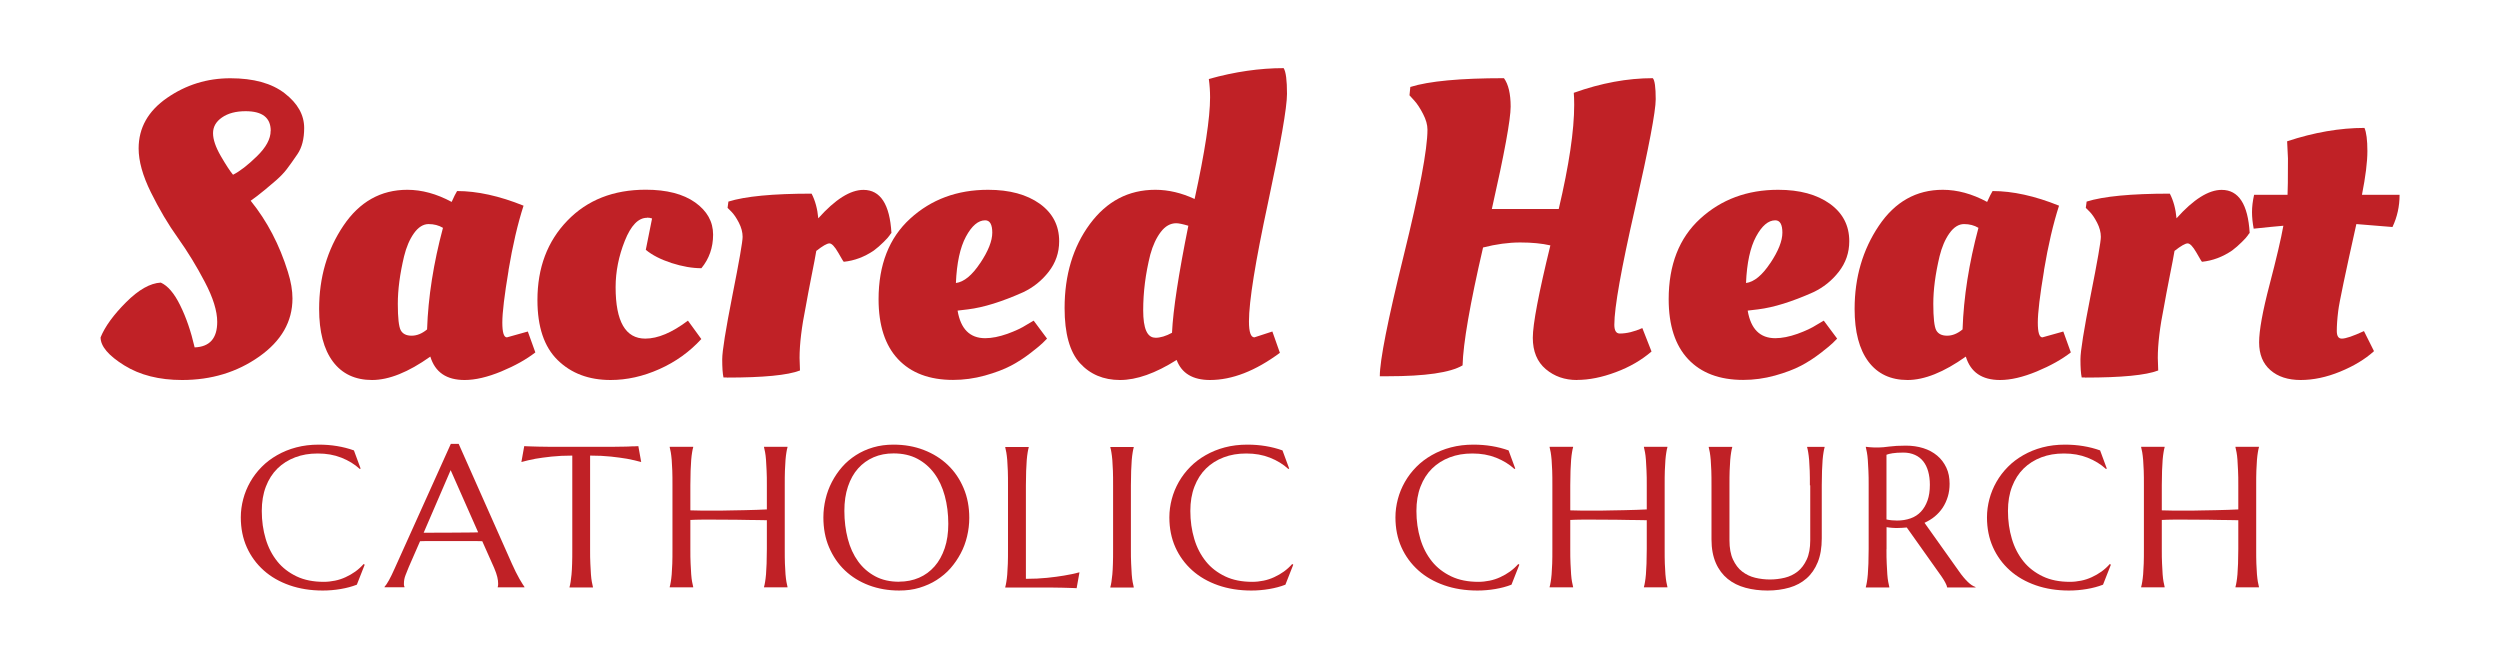 <?xml version="1.0" encoding="UTF-8"?>
<svg id="Layer_1" data-name="Layer 1" xmlns="http://www.w3.org/2000/svg" viewBox="0 0 299.01 78.78">
  <defs>
    <style>
      .cls-1 {
        fill: #c02126;
      }
    </style>
  </defs>
  <g>
    <path class="cls-1" d="M34.98,35.7c0,2.77-1.33,5.08-3.98,6.95-2.65,1.87-5.72,2.8-9.22,2.8-2.73,0-5.04-.58-6.92-1.75-1.88-1.17-2.83-2.28-2.83-3.35.53-1.3,1.55-2.7,3.05-4.2s2.88-2.28,4.15-2.35c.83.37,1.61,1.27,2.32,2.72.72,1.45,1.29,3.12,1.73,5.03,1.8-.07,2.7-1.08,2.7-3.05,0-1.3-.49-2.89-1.48-4.77-.98-1.88-2.06-3.64-3.22-5.27-1.17-1.63-2.24-3.45-3.23-5.45s-1.47-3.75-1.47-5.25c0-2.47,1.13-4.48,3.4-6.05,2.27-1.57,4.79-2.35,7.57-2.35s4.95.6,6.5,1.8c1.55,1.2,2.33,2.58,2.33,4.15,0,1.3-.27,2.34-.8,3.12s-.96,1.38-1.28,1.8c-.32.42-.74.86-1.27,1.33-1,.87-1.77,1.5-2.3,1.9l-.75.55c1.97,2.43,3.45,5.27,4.45,8.5.37,1.17.55,2.23.55,3.2ZM32.38,15.65c0-1.57-1-2.35-3-2.35-1.17,0-2.11.25-2.83.75s-1.07,1.12-1.07,1.88.31,1.66.92,2.72c.62,1.07,1.11,1.82,1.47,2.25.8-.4,1.75-1.13,2.85-2.2,1.1-1.07,1.65-2.08,1.65-3.05Z"/>
    <path class="cls-1" d="M60.83,32.33c-.5,2.98-.75,5.07-.75,6.25s.18,1.77.55,1.77l2.5-.7.9,2.5c-1.07.83-2.42,1.59-4.08,2.28-1.65.68-3.11,1.02-4.38,1.02-2.17,0-3.53-.93-4.1-2.8-2.63,1.87-4.96,2.8-6.97,2.8s-3.58-.73-4.68-2.2c-1.1-1.47-1.65-3.57-1.65-6.3,0-3.77.97-7.08,2.9-9.95,1.93-2.87,4.48-4.3,7.65-4.3,1.73,0,3.5.48,5.3,1.45.27-.6.48-1.03.65-1.3,2.4,0,5.05.58,7.95,1.75-.7,2.17-1.3,4.74-1.8,7.73ZM47.58,36.33c0,1.68.12,2.74.35,3.17.23.43.67.65,1.3.65s1.25-.25,1.85-.75c.13-3.87.77-7.92,1.9-12.15-.5-.3-1.08-.45-1.72-.45s-1.23.37-1.75,1.1c-.52.73-.91,1.65-1.18,2.75-.5,2.1-.75,3.99-.75,5.68Z"/>
    <path class="cls-1" d="M77.38,26.05c-1.03,0-1.92.92-2.65,2.75-.73,1.83-1.1,3.68-1.1,5.55,0,4.1,1.18,6.15,3.55,6.15,1.5,0,3.2-.72,5.1-2.15l1.6,2.2c-1.4,1.53-3.07,2.73-5.02,3.6-1.95.87-3.89,1.3-5.83,1.3-2.6,0-4.71-.79-6.33-2.38-1.62-1.58-2.42-3.98-2.42-7.18,0-3.87,1.19-7.03,3.58-9.5,2.38-2.47,5.51-3.7,9.38-3.7,2.5,0,4.47.51,5.9,1.52,1.43,1.02,2.15,2.3,2.15,3.85s-.47,2.89-1.4,4.02c-1.1,0-2.29-.21-3.57-.62-1.28-.42-2.31-.94-3.08-1.58l.75-3.75c-.2-.07-.4-.1-.6-.1Z"/>
    <path class="cls-1" d="M86.93,45.15h-.4c-.1-.47-.15-1.19-.15-2.17s.41-3.53,1.22-7.65c.82-4.12,1.22-6.45,1.22-7s-.15-1.12-.45-1.7c-.3-.58-.6-1.02-.9-1.32l-.45-.45.1-.75c2-.63,5.32-.95,9.95-.95.43.83.7,1.82.8,2.95,2.03-2.27,3.83-3.4,5.4-3.4,2.03,0,3.15,1.72,3.35,5.15-.07.07-.15.17-.25.33-.1.15-.33.41-.7.77-.37.37-.75.7-1.15,1-1.13.77-2.33,1.22-3.6,1.35-.03,0-.26-.37-.67-1.1-.42-.73-.77-1.1-1.05-1.1s-.81.3-1.57.9c-.1.6-.29,1.62-.58,3.05-.28,1.43-.51,2.62-.67,3.55-.5,2.47-.75,4.53-.75,6.2l.05,1.5c-1.47.57-4.38.85-8.75.85Z"/>
    <path class="cls-1" d="M105.08,35.8c0-4.13,1.26-7.35,3.78-9.65,2.52-2.3,5.62-3.45,9.32-3.45,2.57,0,4.62.56,6.18,1.67,1.55,1.12,2.32,2.61,2.32,4.48,0,1.37-.42,2.58-1.25,3.65-.83,1.07-1.85,1.88-3.05,2.45-2.53,1.13-4.73,1.82-6.6,2.05l-1.25.15c.37,2.2,1.47,3.3,3.3,3.3.8,0,1.68-.18,2.65-.52.97-.35,1.73-.71,2.3-1.08l.85-.5,1.6,2.15-.55.55c-.2.2-.67.59-1.42,1.17-.75.58-1.53,1.09-2.35,1.52-.82.43-1.86.83-3.12,1.18-1.27.35-2.53.52-3.8.52-2.83,0-5.03-.83-6.58-2.48s-2.33-4.04-2.33-7.17ZM117.23,31.48c.97-1.45,1.45-2.67,1.45-3.65s-.28-1.48-.85-1.48c-.83,0-1.6.65-2.3,1.95-.7,1.3-1.1,3.15-1.2,5.55.97-.13,1.93-.92,2.9-2.38Z"/>
    <path class="cls-1" d="M144.73,45.45c-2.07,0-3.4-.8-4-2.4-2.53,1.6-4.79,2.4-6.77,2.4s-3.58-.68-4.8-2.02c-1.22-1.35-1.83-3.54-1.83-6.58,0-3.97,1.01-7.32,3.02-10.05,2.02-2.73,4.62-4.1,7.83-4.1,1.57,0,3.13.37,4.7,1.1,1.23-5.63,1.85-9.68,1.85-12.15,0-.73-.05-1.47-.15-2.2,3.1-.87,6.08-1.3,8.95-1.3.27.43.4,1.46.4,3.08s-.76,5.96-2.27,13.02c-1.52,7.07-2.28,11.8-2.28,14.2,0,1.27.22,1.9.65,1.9l2.15-.7.9,2.55c-2.93,2.17-5.72,3.25-8.35,3.25ZM138.18,40.4c.6,0,1.27-.2,2-.6v-.05c.13-2.7.78-6.95,1.95-12.75-.67-.2-1.15-.3-1.45-.3-.7,0-1.32.35-1.85,1.05-.53.7-.95,1.6-1.25,2.7-.57,2.27-.85,4.49-.85,6.67s.48,3.27,1.45,3.27Z"/>
    <path class="cls-1" d="M188.6,45.45c-1.45,0-2.69-.43-3.72-1.3-1.03-.87-1.55-2.12-1.55-3.75s.7-5.32,2.1-11.05c-1-.23-2.2-.35-3.6-.35s-2.88.2-4.45.6c-1.57,6.77-2.38,11.47-2.45,14.1-1.47.87-4.45,1.3-8.95,1.3h-.95c0-1.9.95-6.7,2.85-14.4,1.9-7.7,2.85-12.73,2.85-15.1,0-.57-.17-1.19-.53-1.88-.35-.68-.71-1.23-1.07-1.62l-.55-.6.1-1c2.23-.7,5.97-1.05,11.2-1.05.53.73.8,1.87.8,3.4s-.75,5.62-2.25,12.25h8c1.23-5.23,1.85-9.38,1.85-12.45,0-.6-.02-1.08-.05-1.45,3.27-1.17,6.42-1.75,9.45-1.75.23.23.35,1.08.35,2.52s-.83,5.79-2.47,13.02c-1.65,7.23-2.48,11.88-2.48,13.95,0,.7.22,1.05.65,1.05.83,0,1.73-.22,2.7-.65l1.1,2.8c-1.2,1.03-2.62,1.86-4.27,2.47-1.65.62-3.2.93-4.65.93Z"/>
    <path class="cls-1" d="M199.58,35.8c0-4.13,1.26-7.35,3.78-9.65,2.52-2.3,5.62-3.45,9.32-3.45,2.57,0,4.62.56,6.18,1.67,1.55,1.12,2.32,2.61,2.32,4.48,0,1.37-.42,2.58-1.25,3.65-.83,1.07-1.85,1.88-3.05,2.45-2.53,1.13-4.73,1.82-6.6,2.05l-1.25.15c.37,2.2,1.47,3.3,3.3,3.3.8,0,1.68-.18,2.65-.52.97-.35,1.73-.71,2.3-1.08l.85-.5,1.6,2.15-.55.55c-.2.2-.67.59-1.42,1.17-.75.58-1.53,1.09-2.35,1.52-.82.43-1.86.83-3.12,1.18-1.27.35-2.53.52-3.8.52-2.83,0-5.03-.83-6.58-2.48s-2.33-4.04-2.33-7.17ZM211.73,31.48c.97-1.45,1.45-2.67,1.45-3.65s-.28-1.48-.85-1.48c-.83,0-1.6.65-2.3,1.95-.7,1.3-1.1,3.15-1.2,5.55.97-.13,1.93-.92,2.9-2.38Z"/>
    <path class="cls-1" d="M244.48,32.33c-.5,2.98-.75,5.07-.75,6.25s.18,1.77.55,1.77l2.5-.7.9,2.5c-1.07.83-2.42,1.59-4.08,2.28-1.65.68-3.11,1.02-4.38,1.02-2.17,0-3.53-.93-4.1-2.8-2.63,1.87-4.96,2.8-6.97,2.8s-3.58-.73-4.68-2.2c-1.1-1.47-1.65-3.57-1.65-6.3,0-3.77.97-7.08,2.9-9.95,1.93-2.87,4.48-4.3,7.65-4.3,1.73,0,3.5.48,5.3,1.45.27-.6.48-1.03.65-1.3,2.4,0,5.05.58,7.95,1.75-.7,2.17-1.3,4.74-1.8,7.73ZM231.23,36.33c0,1.68.12,2.74.35,3.17.23.43.67.65,1.3.65s1.25-.25,1.85-.75c.13-3.87.77-7.92,1.9-12.15-.5-.3-1.08-.45-1.72-.45s-1.23.37-1.75,1.1c-.52.73-.91,1.65-1.18,2.75-.5,2.1-.75,3.99-.75,5.68Z"/>
    <path class="cls-1" d="M249.38,45.15h-.4c-.1-.47-.15-1.19-.15-2.17s.41-3.53,1.22-7.65c.82-4.12,1.22-6.45,1.22-7s-.15-1.12-.45-1.7c-.3-.58-.6-1.02-.9-1.32l-.45-.45.1-.75c2-.63,5.32-.95,9.95-.95.43.83.7,1.82.8,2.95,2.03-2.27,3.83-3.4,5.4-3.4,2.03,0,3.15,1.72,3.35,5.15-.07.07-.15.17-.25.33-.1.15-.33.41-.7.77-.37.37-.75.7-1.15,1-1.13.77-2.33,1.22-3.6,1.35-.03,0-.26-.37-.67-1.1-.42-.73-.77-1.1-1.05-1.1s-.81.3-1.57.9c-.1.6-.29,1.62-.58,3.05-.28,1.43-.51,2.62-.67,3.55-.5,2.47-.75,4.53-.75,6.2l.05,1.5c-1.47.57-4.38.85-8.75.85Z"/>
    <path class="cls-1" d="M286.13,27.15l-4.3-.35c-1.33,5.97-2.06,9.43-2.17,10.4-.12.97-.17,1.76-.17,2.38s.2.92.6.92c.47,0,1.35-.3,2.65-.9l1.2,2.4c-1.07.97-2.42,1.78-4.05,2.45s-3.21,1-4.72,1-2.72-.39-3.62-1.18c-.9-.78-1.35-1.89-1.35-3.32s.42-3.73,1.25-6.9c.83-3.17,1.38-5.52,1.65-7.05-.8.07-1.98.18-3.55.35-.13-.7-.2-1.36-.2-1.98s.08-1.31.25-2.07h4c.03-.43.05-1.88.05-4.35l-.1-2.05c3.23-1.07,6.32-1.6,9.25-1.6.23.53.35,1.46.35,2.77s-.22,3.06-.65,5.23h4.5c0,1.37-.28,2.65-.85,3.85Z"/>
  </g>
  <g>
    <path class="cls-1" d="M43.14,56.04l-.11.05c-.61-.56-1.34-1.01-2.2-1.35s-1.79-.5-2.82-.5-1.89.15-2.71.46-1.53.76-2.12,1.34-1.05,1.3-1.38,2.16-.49,1.82-.49,2.91c0,1.2.16,2.31.47,3.35s.78,1.93,1.39,2.69,1.39,1.35,2.31,1.79,2.01.65,3.24.65c.45,0,.89-.05,1.34-.14s.87-.23,1.28-.42.8-.41,1.16-.67.69-.56.99-.9l.13.08-.94,2.39c-.59.23-1.23.4-1.94.52s-1.42.18-2.14.18c-1.45,0-2.77-.21-3.97-.63s-2.23-1.01-3.09-1.78-1.54-1.69-2.02-2.76-.72-2.27-.72-3.58c0-.74.1-1.47.29-2.19s.47-1.4.84-2.05.82-1.24,1.36-1.79,1.15-1.01,1.85-1.41,1.45-.71,2.29-.93,1.73-.33,2.7-.33c1.51,0,2.91.23,4.2.69l.8,2.17Z"/>
    <path class="cls-1" d="M59.53,70.26v-.05s.03-.1.04-.18.01-.15.01-.21c0-.24-.03-.51-.1-.8s-.19-.66-.38-1.1l-1.42-3.19c-.44-.02-1.02-.02-1.75-.02h-4.14c-.57,0-1.09,0-1.55.02l-1.35,3.09c-.12.29-.24.61-.38.95s-.2.69-.2,1.04c0,.1,0,.19.02.25s.03.11.05.13v.05h-2.39v-.05c.14-.15.32-.41.53-.79s.44-.85.69-1.42l6.71-14.89h.94l6.36,14.32c.15.34.3.66.46.98s.31.6.45.85.27.46.38.63.18.28.22.33v.05h-3.21ZM51.93,63.71c.45,0,.92,0,1.39,0s.94,0,1.4-.01.9,0,1.32-.01.8,0,1.15-.02l-3.29-7.44-3.23,7.49h1.27Z"/>
    <path class="cls-1" d="M68.46,54.49c-.92,0-1.75.04-2.5.12s-1.38.17-1.92.26c-.62.12-1.18.25-1.68.39l.34-1.9c.09,0,.23.02.42.02s.4.02.63.02.47.01.73.02.49,0,.72.01.43,0,.6.01.3,0,.38,0h6.69c.08,0,.21,0,.38,0s.38,0,.6-.01.47,0,.72-.01.5,0,.73-.02.44-.02.63-.02.33-.02.42-.02l.34,1.9c-.5-.14-1.06-.27-1.69-.39-.54-.09-1.18-.18-1.92-.26s-1.57-.12-2.5-.12v11.19c0,.66,0,1.24.03,1.74s.04.92.07,1.28.06.66.11.9.09.45.13.61v.05h-2.8v-.05c.05-.16.09-.37.13-.61s.07-.54.11-.9.05-.79.07-1.28.02-1.08.02-1.74v-11.19Z"/>
    <path class="cls-1" d="M91.72,62.22c-.31,0-.7-.01-1.17-.02s-.98,0-1.53-.02-1.12-.01-1.72-.02-1.18,0-1.75-.01-1.11,0-1.63,0-.96.02-1.35.04v3.48c0,.66,0,1.24.03,1.74s.04.92.07,1.28.06.66.11.9.09.45.13.61v.05h-2.81v-.05c.05-.16.09-.37.13-.61s.08-.54.11-.9.05-.79.07-1.28.02-1.08.02-1.74v-7.63c0-.66,0-1.24-.02-1.74s-.04-.93-.07-1.29-.07-.67-.11-.91-.09-.45-.13-.61v-.05h2.81v.05c-.05.16-.09.37-.13.61s-.08.54-.11.91-.05.79-.07,1.29-.03,1.08-.03,1.74v3c.41.02.87.03,1.38.03s1.05,0,1.62,0,1.13,0,1.72-.02,1.14-.02,1.69-.03,1.05-.03,1.52-.04.88-.03,1.22-.05v-2.89c0-.66,0-1.24-.03-1.74s-.04-.93-.07-1.29-.06-.67-.11-.91-.09-.45-.13-.61v-.05h2.81v.05c-.05.16-.09.37-.13.61s-.08.54-.11.91-.05.79-.07,1.29-.02,1.08-.02,1.74v7.63c0,.66,0,1.24.02,1.74s.04.92.07,1.28.07.66.11.9.09.45.13.61v.05h-2.81v-.05c.05-.16.09-.37.13-.61s.08-.54.11-.9.05-.79.07-1.28.03-1.08.03-1.74v-3.46Z"/>
    <path class="cls-1" d="M106.87,53.18c1.3,0,2.51.21,3.62.64s2.06,1.02,2.87,1.79,1.43,1.69,1.89,2.77.68,2.27.68,3.57c0,.74-.09,1.47-.26,2.19s-.42,1.4-.76,2.04-.74,1.23-1.22,1.78-1.04,1.01-1.66,1.41-1.31.7-2.06.93-1.56.33-2.43.33c-1.3,0-2.51-.21-3.62-.63s-2.06-1.01-2.87-1.78-1.43-1.69-1.89-2.76-.68-2.27-.68-3.58c0-.74.09-1.47.26-2.19s.42-1.4.76-2.05.74-1.24,1.22-1.79,1.03-1.01,1.65-1.41,1.31-.71,2.06-.93,1.56-.33,2.43-.33ZM107.54,69.57c.87,0,1.66-.16,2.38-.47s1.34-.77,1.86-1.36.92-1.32,1.21-2.17.43-1.83.43-2.91c0-1.2-.14-2.32-.42-3.35s-.69-1.92-1.24-2.67-1.23-1.34-2.04-1.77-1.77-.64-2.85-.64c-.87,0-1.66.15-2.38.46s-1.34.76-1.86,1.34-.92,1.3-1.21,2.16-.43,1.82-.43,2.91c0,1.2.14,2.31.41,3.35s.68,1.93,1.23,2.69,1.23,1.35,2.05,1.79,1.77.65,2.86.65Z"/>
    <path class="cls-1" d="M122.7,69.23c.92,0,1.77-.04,2.54-.12s1.45-.17,2.03-.27c.67-.11,1.29-.24,1.84-.39l-.34,1.9c-.09,0-.23-.02-.42-.02s-.4-.02-.63-.02-.47-.01-.73-.02-.49,0-.72-.01-.43,0-.6-.01-.3,0-.38,0h-5.06v-.05c.05-.16.09-.37.13-.61s.08-.54.11-.9.05-.79.07-1.28.02-1.08.02-1.74v-7.63c0-.66,0-1.24-.02-1.74s-.04-.93-.07-1.29-.07-.67-.11-.91-.09-.45-.13-.61v-.05h2.81v.05c-.05.16-.09.37-.13.61s-.08.54-.11.91-.05.79-.07,1.29-.03,1.08-.03,1.74v11.18Z"/>
    <path class="cls-1" d="M132.8,70.22c.05-.16.09-.37.13-.61s.07-.54.11-.9.05-.79.07-1.28.02-1.08.02-1.74v-7.63c0-.66,0-1.24-.02-1.74s-.04-.93-.07-1.29-.07-.67-.11-.91-.08-.45-.13-.61v-.05h2.8v.05c-.05.16-.09.37-.13.61s-.08.54-.11.91-.05.79-.07,1.29-.03,1.08-.03,1.74v7.63c0,.66,0,1.24.03,1.74s.04.92.07,1.28.06.66.11.9.09.45.13.61v.05h-2.8v-.05Z"/>
    <path class="cls-1" d="M154.2,56.04l-.11.05c-.61-.56-1.34-1.01-2.2-1.35s-1.79-.5-2.82-.5-1.89.15-2.71.46-1.53.76-2.12,1.34-1.05,1.3-1.38,2.16-.49,1.82-.49,2.91c0,1.2.16,2.31.47,3.35s.78,1.93,1.39,2.69,1.39,1.35,2.31,1.79,2.01.65,3.24.65c.45,0,.89-.05,1.34-.14s.87-.23,1.28-.42.8-.41,1.16-.67.69-.56.99-.9l.13.08-.94,2.39c-.59.23-1.23.4-1.94.52s-1.42.18-2.14.18c-1.45,0-2.77-.21-3.97-.63s-2.23-1.01-3.09-1.78-1.54-1.69-2.02-2.76-.72-2.27-.72-3.58c0-.74.1-1.47.29-2.19s.47-1.4.84-2.05.82-1.24,1.36-1.79,1.15-1.01,1.85-1.41,1.45-.71,2.29-.93,1.73-.33,2.7-.33c1.51,0,2.91.23,4.2.69l.8,2.17Z"/>
    <path class="cls-1" d="M181.24,56.04l-.11.05c-.61-.56-1.34-1.01-2.2-1.35s-1.79-.5-2.82-.5-1.89.15-2.71.46-1.53.76-2.12,1.34-1.05,1.3-1.38,2.16-.49,1.82-.49,2.91c0,1.2.16,2.31.47,3.35s.78,1.93,1.39,2.69,1.39,1.35,2.31,1.79,2.01.65,3.24.65c.45,0,.89-.05,1.34-.14s.87-.23,1.28-.42.8-.41,1.16-.67.69-.56.99-.9l.13.08-.94,2.39c-.59.23-1.23.4-1.94.52s-1.42.18-2.14.18c-1.45,0-2.77-.21-3.97-.63s-2.23-1.01-3.09-1.78-1.54-1.69-2.02-2.76-.72-2.27-.72-3.58c0-.74.1-1.47.29-2.19s.47-1.4.84-2.05.82-1.24,1.36-1.79,1.15-1.01,1.85-1.41,1.45-.71,2.29-.93,1.73-.33,2.7-.33c1.51,0,2.91.23,4.2.69l.8,2.17Z"/>
    <path class="cls-1" d="M196.96,62.22c-.31,0-.7-.01-1.17-.02s-.98,0-1.53-.02-1.12-.01-1.72-.02-1.18,0-1.75-.01-1.11,0-1.63,0-.96.02-1.35.04v3.48c0,.66,0,1.24.03,1.74s.04.92.07,1.28.06.66.11.9.09.45.13.61v.05h-2.81v-.05c.05-.16.09-.37.13-.61s.08-.54.11-.9.05-.79.07-1.28.02-1.08.02-1.74v-7.63c0-.66,0-1.24-.02-1.74s-.04-.93-.07-1.29-.07-.67-.11-.91-.09-.45-.13-.61v-.05h2.81v.05c-.05.16-.09.37-.13.61s-.08.54-.11.91-.05.79-.07,1.29-.03,1.08-.03,1.74v3c.41.02.87.03,1.38.03s1.05,0,1.62,0,1.13,0,1.72-.02,1.14-.02,1.69-.03,1.05-.03,1.52-.04.88-.03,1.22-.05v-2.89c0-.66,0-1.24-.03-1.74s-.04-.93-.07-1.29-.06-.67-.11-.91-.09-.45-.13-.61v-.05h2.81v.05c-.05.16-.09.37-.13.61s-.08.54-.11.91-.05.79-.07,1.29-.02,1.08-.02,1.74v7.63c0,.66,0,1.24.02,1.74s.04.92.07,1.28.07.66.11.9.09.45.13.61v.05h-2.81v-.05c.05-.16.09-.37.13-.61s.08-.54.11-.9.05-.79.07-1.28.03-1.08.03-1.74v-3.46Z"/>
    <path class="cls-1" d="M216.47,58.05c0-.66,0-1.24-.02-1.74s-.04-.93-.07-1.29-.07-.67-.11-.91-.08-.45-.13-.61v-.05h2.09v.05c-.05.16-.09.37-.13.61s-.08.54-.11.91-.05.79-.07,1.29-.03,1.08-.03,1.74v6.33c0,1.12-.16,2.07-.48,2.86s-.77,1.44-1.34,1.94-1.25.87-2.05,1.1-1.67.35-2.61.35-1.83-.11-2.64-.33-1.53-.57-2.13-1.06-1.08-1.12-1.42-1.9-.52-1.72-.52-2.84v-6.45c0-.66,0-1.24-.02-1.74s-.04-.93-.07-1.29-.07-.67-.11-.91-.09-.45-.13-.61v-.05h2.81v.05c-.05.16-.09.37-.13.61s-.08.54-.11.91-.05.79-.07,1.29-.02,1.08-.02,1.74v6.57c0,.93.14,1.7.42,2.3s.64,1.09,1.1,1.44.97.6,1.55.74,1.17.21,1.77.21,1.19-.07,1.77-.21,1.09-.39,1.54-.74.81-.84,1.09-1.44.42-1.37.42-2.3v-6.57Z"/>
    <path class="cls-1" d="M225.63,65.68c0,.66,0,1.24.03,1.74s.04.92.07,1.28.06.66.11.9.09.45.13.61v.05h-2.81v-.05c.05-.16.09-.37.13-.61s.08-.54.11-.9.05-.79.07-1.28.03-1.07.03-1.75v-7.63c0-.66,0-1.24-.03-1.74s-.04-.92-.07-1.28-.06-.66-.11-.91-.09-.45-.13-.62v-.05l.49.05c.15.02.31.03.5.03s.37,0,.57,0c.3,0,.72-.04,1.24-.11s1.18-.11,1.99-.11c.75,0,1.44.1,2.08.3s1.19.5,1.66.89.83.87,1.1,1.44.39,1.21.39,1.93c0,.56-.07,1.08-.22,1.56s-.35.92-.61,1.31-.58.74-.94,1.04-.78.55-1.23.76l4.11,5.78c.2.29.39.54.57.75s.34.39.5.54.31.28.46.38.3.17.46.23v.05h-3.39c-.02-.15-.1-.35-.23-.59s-.28-.49-.45-.73l-4.15-5.85c-.18.02-.36.03-.54.04s-.36.02-.55.02c-.22,0-.44,0-.66-.02s-.45-.04-.67-.08v2.64ZM225.63,62.13c.21.05.43.08.64.1s.43.03.63.03c.59,0,1.12-.09,1.61-.26s.9-.44,1.24-.8.6-.81.79-1.34.28-1.16.28-1.88c0-.59-.07-1.12-.2-1.59s-.33-.88-.59-1.21-.59-.59-.99-.77-.86-.28-1.39-.28-.97.03-1.29.08-.56.11-.73.18v7.76Z"/>
    <path class="cls-1" d="M251.99,56.04l-.11.05c-.61-.56-1.34-1.01-2.2-1.35s-1.79-.5-2.82-.5-1.89.15-2.71.46-1.53.76-2.12,1.34-1.05,1.3-1.38,2.16-.49,1.82-.49,2.91c0,1.2.16,2.31.47,3.35s.78,1.93,1.39,2.69,1.39,1.35,2.31,1.79,2.01.65,3.24.65c.45,0,.89-.05,1.34-.14s.87-.23,1.28-.42.8-.41,1.16-.67.69-.56.99-.9l.13.08-.94,2.39c-.59.23-1.23.4-1.94.52s-1.42.18-2.14.18c-1.45,0-2.77-.21-3.97-.63s-2.23-1.01-3.09-1.78-1.54-1.69-2.02-2.76-.72-2.27-.72-3.58c0-.74.1-1.47.29-2.19s.47-1.4.84-2.05.82-1.24,1.36-1.79,1.15-1.01,1.85-1.41,1.45-.71,2.29-.93,1.73-.33,2.7-.33c1.51,0,2.91.23,4.2.69l.8,2.17Z"/>
    <path class="cls-1" d="M267.71,62.22c-.31,0-.7-.01-1.17-.02s-.98,0-1.53-.02-1.12-.01-1.72-.02-1.18,0-1.75-.01-1.11,0-1.63,0-.96.02-1.35.04v3.48c0,.66,0,1.24.03,1.74s.04.92.07,1.28.06.66.11.9.09.45.13.61v.05h-2.81v-.05c.05-.16.09-.37.13-.61s.08-.54.11-.9.05-.79.07-1.28.02-1.08.02-1.74v-7.63c0-.66,0-1.24-.02-1.74s-.04-.93-.07-1.29-.07-.67-.11-.91-.09-.45-.13-.61v-.05h2.81v.05c-.05.16-.09.37-.13.61s-.08.54-.11.91-.05.79-.07,1.29-.03,1.08-.03,1.74v3c.41.02.87.03,1.38.03s1.05,0,1.62,0,1.13,0,1.72-.02,1.14-.02,1.69-.03,1.05-.03,1.52-.04.88-.03,1.22-.05v-2.89c0-.66,0-1.24-.03-1.74s-.04-.93-.07-1.29-.06-.67-.11-.91-.09-.45-.13-.61v-.05h2.81v.05c-.05.16-.09.37-.13.61s-.08.54-.11.91-.05.79-.07,1.29-.02,1.08-.02,1.74v7.63c0,.66,0,1.24.02,1.74s.04.92.07,1.28.07.66.11.9.09.45.13.61v.05h-2.81v-.05c.05-.16.09-.37.13-.61s.08-.54.11-.9.05-.79.07-1.28.03-1.08.03-1.74v-3.46Z"/>
  </g>
</svg>